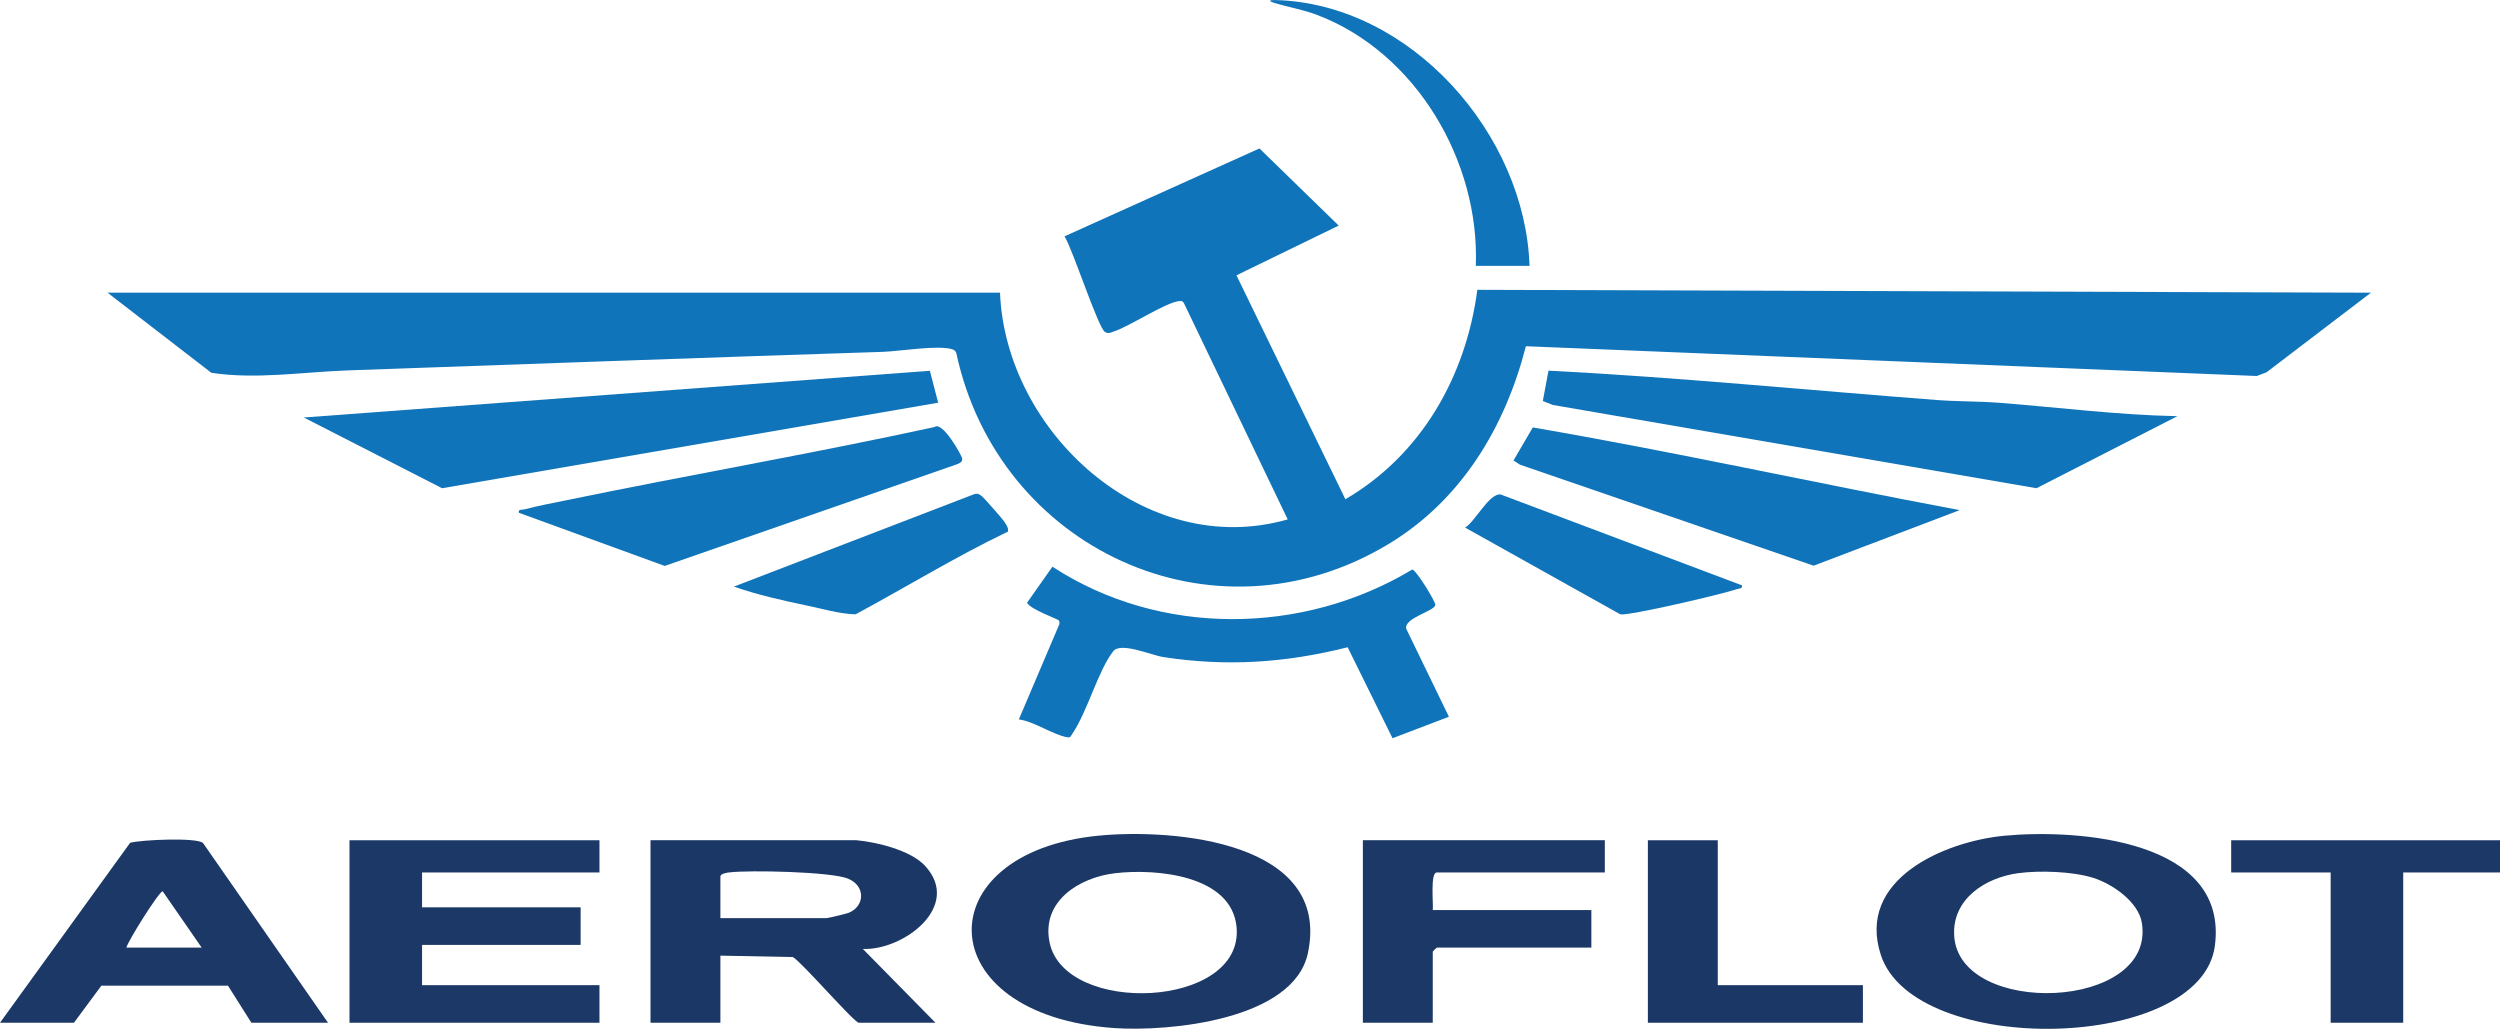 <?xml version="1.0" encoding="UTF-8"?><svg id="Layer_1" xmlns="http://www.w3.org/2000/svg" viewBox="0 0 530.85 218.46"><defs><style>.cls-1{fill:#1b3866;}.cls-2{fill:#1074ba;}.cls-3{fill:#1c3867;}.cls-4{fill:#1b3766;}.cls-5{fill:#1b3867;}</style></defs><path class="cls-2" d="M212.34,62.15c1.21,29.6,30.86,56.82,61.09,48.14l-22-45.85c-.27-.51-.48-.56-1.02-.51-2.96.28-10.69,5.49-14.08,6.52-.58.26-1.18.42-1.75,0-1.46-1.05-6.82-17.55-8.54-20.27l41.39-18.66,16.83,16.38-21.71,10.56,23.13,47.55c16.16-9.44,25.59-26.1,28.02-44.47l189.75.61-22.17,16.9-2.07.79-155.2-6.32c-4.44,17.28-13.76,32.77-29.31,42.09-37.17,22.29-82.74.76-91.61-40.53-.11-.47-.37-.73-.82-.89-2.93-1-11.32.41-14.74.52-37.97,1.23-75.75,2.6-113.64,3.94-9.54.34-19.58,1.96-29.01.51l-22.06-17.02h189.51Z"/><path class="cls-2" d="M462.35,88.37l-29.93,15.3-102.7-17.68-2.12-.84,1.21-6.45c27.5,1.42,54.99,4.14,82.46,6.24,4.33.33,8.79.25,13.12.58,12.64.97,25.26,2.61,37.96,2.85Z"/><polygon class="cls-2" points="197.45 78.73 199.21 85.51 93.87 103.67 64.5 88.65 197.45 78.73"/><polygon class="cls-1" points="127.29 178.42 127.29 185.26 89.62 185.26 89.62 192.66 123.29 192.66 123.29 200.64 89.62 200.64 89.62 209.19 127.29 209.19 127.29 217.17 74.21 217.17 74.21 178.42 127.29 178.42"/><path class="cls-2" d="M307.67,152.19l-11.98,4.57-9.53-19.32c-13.12,3.3-25.73,4.16-39.14,2.08-2.65-.41-9.05-3.28-10.65-1.22-3.23,4.17-5.5,12.89-8.7,17.55-.36.53-.32.82-1.09.69-2.89-.47-7.06-3.39-10.24-3.78l8.61-20.24c.04-.27.03-.54-.12-.77-.21-.33-6.1-2.36-6.74-3.77l5.38-7.65c22.82,14.91,53.21,14.58,76.42.59.86.17,5.04,6.95,4.89,7.57-.31,1.35-6.74,2.74-6.17,5.05l9.05,18.65Z"/><path class="cls-2" d="M416.12,108.32l-31.02,11.8-62.35-21.45-1.37-.89,4.09-7.02c30.22,5.2,60.42,11.9,90.64,17.56Z"/><path class="cls-2" d="M110.17,108.88c-.17-.84.65-.57,1.24-.73,2.77-.75,6.05-1.35,8.91-1.94,26-5.37,52.17-9.89,78.11-15.53,1.74-1.34,5.78,6.08,5.86,6.6.13.82-.34.92-.91,1.24l-62.24,21.65-30.97-11.29Z"/><path class="cls-1" d="M340.77,178.42v6.84h-35.68c-1.44,0-.69,6.75-.86,7.98h33.68v7.98h-32.82c-.06,0-.86.79-.86.85v15.1h-14.84v-38.76h51.37Z"/><polygon class="cls-3" points="530.85 178.42 530.85 185.26 510.3 185.26 510.3 217.17 494.89 217.17 494.89 185.26 473.77 185.26 473.77 178.42 530.85 178.42"/><polygon class="cls-4" points="364.75 178.42 364.75 209.19 395.57 209.19 395.57 217.17 349.91 217.17 349.91 178.42 364.75 178.42"/><path class="cls-2" d="M369.88,124.28c.17.77-.59.64-1.14.84-2.83.99-22.81,5.68-24.68,5.33l-32.96-18.42c2.18-1.32,5.08-7.3,7.54-7.04l51.24,19.3Z"/><path class="cls-2" d="M214.05,112.87c-11.05,5.29-21.58,11.76-32.39,17.58-3.54-.11-6.99-1.18-10.43-1.89-5.13-1.07-10.44-2.27-15.4-4l51.14-19.67c.77-.17,1.11.13,1.65.59.43.36,4.19,4.64,4.54,5.16.46.69.98,1.34.89,2.23Z"/><path class="cls-2" d="M324.79,56.45h-11.42c.86-22.15-12.65-45.26-33.69-53.28-3-1.14-5.93-1.6-8.92-2.5-1.53-.46-1.31-.7.09-.66,28.72.78,53.02,28.51,53.93,56.45Z"/><path class="cls-1" d="M425.71,177.45c-12.87,1.2-31.62,9.29-26.32,25.36,7.17,21.75,67.9,20.58,70.91-1.93,3.02-22.6-29.08-24.87-44.59-23.43ZM414.95,198.67c-.45-7.76,6.6-12.32,13.59-13.26,4.55-.61,11.49-.38,15.86.97,4.1,1.26,9.67,5.09,10.4,9.57,3.03,18.67-38.84,20.12-39.85,2.73Z"/><path class="cls-5" d="M233.34,177.44c-36.82,3.54-36.24,38.11,3.26,40.86,11.52.8,38.1-1.66,41.12-15.92,5.03-23.74-28.53-26.47-44.39-24.94ZM222.87,200.11c-1.8-8.71,6.24-13.78,13.89-14.69,8.58-1.02,24.87.33,25.82,11.53,1.46,17.21-36.48,18.78-39.71,3.17Z"/><path class="cls-4" d="M196.38,183.8c-3.04-3.26-10.24-5.01-14.58-5.39h-43.67v38.76h14.84v-14.25l15.4.3c2.1,1.3,13.01,13.95,14,13.95h16.27l-15.42-15.67c8.62.34,21.18-9.09,13.16-17.7ZM180.13,193.85c-.53.21-4.28,1.1-4.61,1.1h-22.55v-8.83c0-.62,1.39-.82,1.97-.88,4.32-.51,21.29-.14,25.02,1.29,3.89,1.49,3.75,5.94.17,7.33Z"/><path class="cls-1" d="M43.09,178.99c-1.43-1.2-12.98-.68-15.45-.04L0,217.17h15.7l5.82-7.87h26.89s4.97,7.87,4.97,7.87h16.27l-26.55-38.18ZM26.83,201.21c.5-1.69,6.99-11.98,7.71-11.96l8.28,11.96h-15.98Z"/></svg>